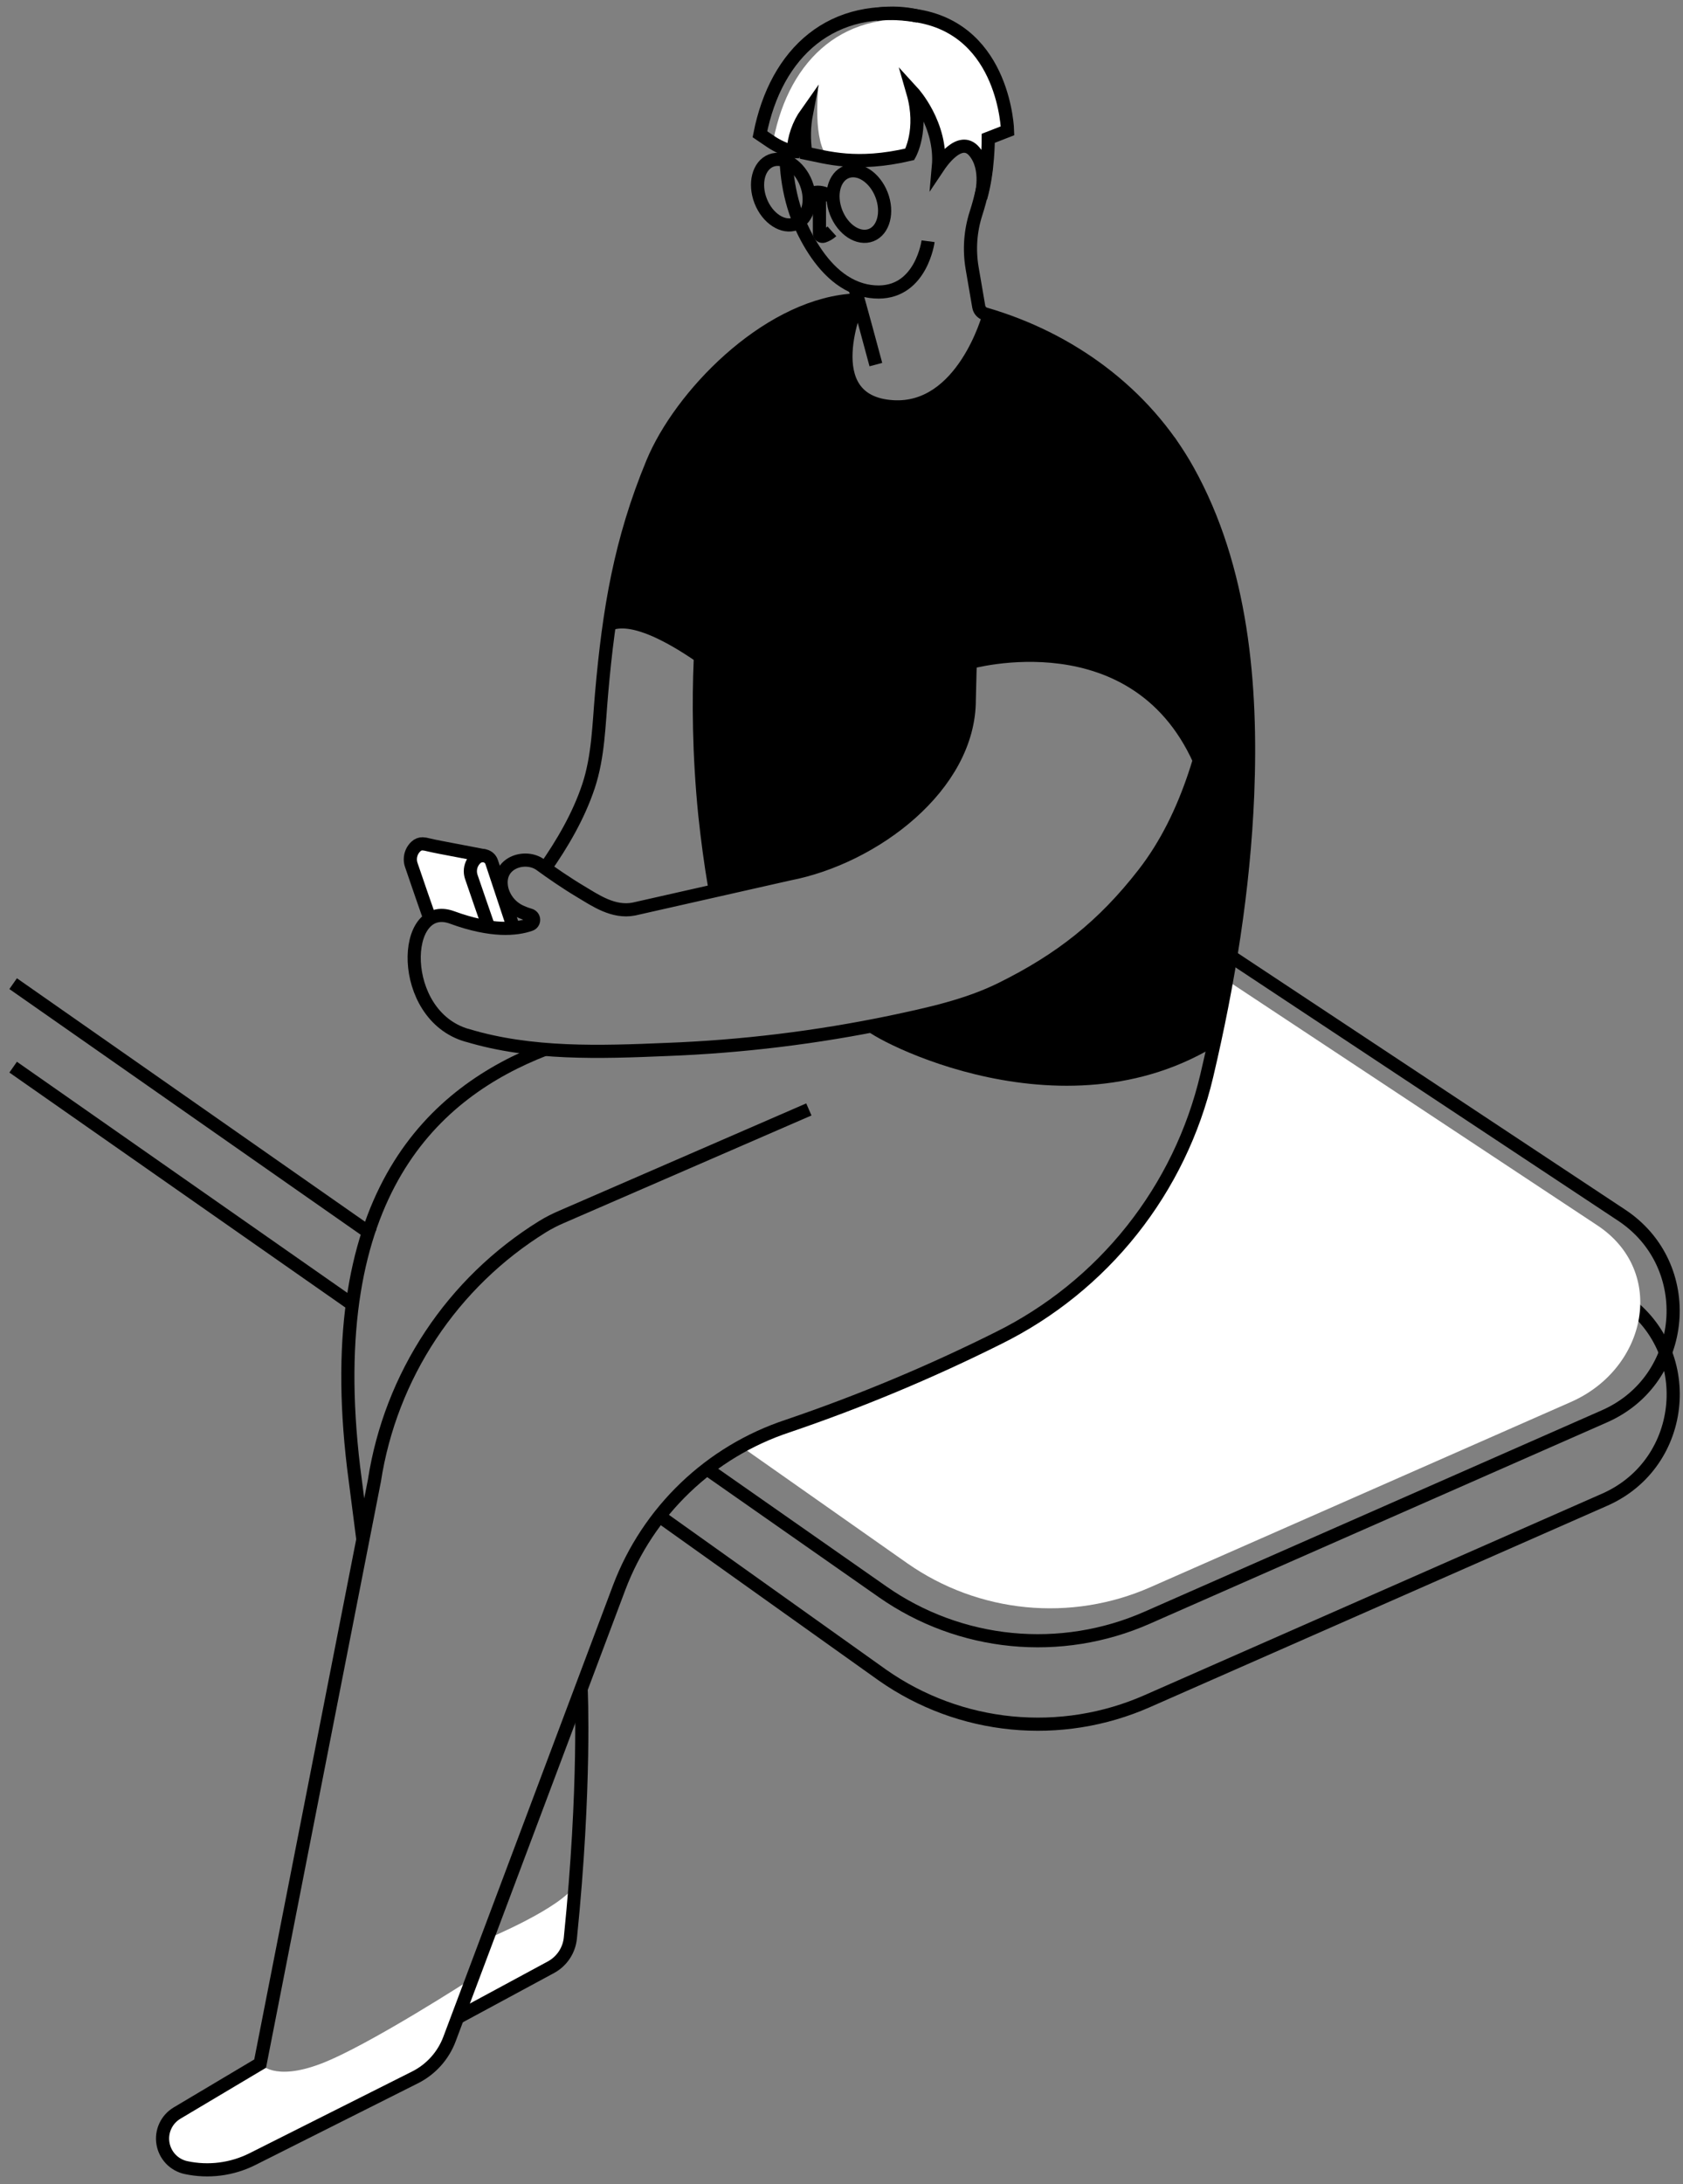<svg width="128" height="166" viewBox="0 0 128 166" fill="none" xmlns="http://www.w3.org/2000/svg">
<rect x="0" y="0" width="128" height="166" fill="#808080" stroke="none"/>
<path d="M92.272 79.591C80.033 86.88 65.103 78.292 65.805 78.143C88.942 73.112 90.986 58.515 90.986 58.515C86.367 47.229 73.776 50.862 73.776 50.862C73.412 66.879 54.349 67.78 54.349 67.78C53.125 62.584 53.192 50.45 53.192 50.45C47.414 46.411 46.244 48.126 46.244 48.126C48.066 32.091 55.404 26.922 55.404 26.922C56.627 25.783 62.091 23.223 64.897 22.891L64.997 23.336C64.997 23.336 62.16 30.42 67.597 30.887C72.173 31.288 74.773 25.655 75.482 23.868C81.431 25.712 87.108 29.839 90.886 36.781C99.821 53.206 92.272 79.591 92.272 79.591Z" fill="black"/>
<path d="M93.595 72.68L123.334 92.359C129.1 96.174 128.359 104.858 122.034 107.641L87.232 122.957C83.996 124.381 80.447 124.948 76.928 124.604C73.409 124.26 70.037 123.015 67.138 120.991L53.773 111.647" stroke="black" stroke-miterlimit="10"/>
<path d="M93.595 79.026L92.595 78.363L123.339 98.701C129.106 102.517 128.364 111.201 122.04 113.983L87.238 129.3C84.001 130.723 80.453 131.291 76.933 130.946C73.414 130.602 70.043 129.358 67.144 127.333L50.151 115.231" stroke="black" stroke-miterlimit="10"/>
<path d="M119.474 106.555L87.487 120.634C84.513 121.942 81.252 122.463 78.018 122.147C74.783 121.83 71.685 120.687 69.021 118.826L56.763 110.215C58.451 108.922 60.342 107.918 62.359 107.245C67.412 105.529 72.343 103.473 77.118 101.092C80.743 99.299 83.927 96.727 86.443 93.56C88.959 90.394 90.745 86.711 91.673 82.774C92.314 80.05 92.877 77.295 93.338 74.526L121.49 93.135C126.788 96.641 125.285 104 119.474 106.555Z" fill="white"/>
<path d="M37.052 147.358C37.052 147.358 42.66 145.033 43.736 143.281C43.736 143.281 43.938 147.26 42.888 148.619C41.839 149.979 35.567 153.572 35.23 153.122C34.893 152.672 37.052 147.358 37.052 147.358Z" fill="white"/>
<path d="M19.788 156.841C19.788 156.841 20.808 158.226 24.428 156.841C28.049 155.456 35.926 150.356 35.926 150.356C35.926 150.356 33.728 156.256 32.932 156.905C32.136 157.553 17.093 164.922 17.093 164.922C17.093 164.922 10.367 165.879 12.902 161.096L19.788 156.841Z" fill="white"/>
<path d="M41.438 79.751C33.147 82.978 24.374 90.56 26.897 111.556L27.599 117.011" stroke="black" stroke-miterlimit="10"/>
<path d="M41.425 66.04C42.781 64.105 44.005 62.013 44.756 59.761C45.506 57.509 45.545 55.069 45.754 52.7C46.312 46.349 47.175 41.096 49.626 35.179C51.749 30.059 58.161 23.463 64.54 22.838L65.114 22.789" stroke="black" stroke-miterlimit="10"/>
<path d="M57.459 79.287C57.428 79.197 57.397 79.114 57.364 79.026" stroke="black" stroke-miterlimit="10"/>
<path d="M54.349 67.386C54.036 65.544 53.802 63.759 53.62 62.064C53.621 62.032 53.617 62 53.609 61.969C52.654 52.507 53.62 45.623 53.62 45.623" stroke="black" stroke-miterlimit="10"/>
<path d="M76.635 9.958L75.177 10.527C75.177 10.572 75.177 11.141 75.115 11.937C75.047 12.888 74.896 13.831 74.663 14.756C74.793 14.126 74.981 12.628 74.157 11.586C74.144 11.564 74.13 11.544 74.113 11.525C73.567 10.868 72.892 11.128 72.351 11.58C71.978 11.896 71.651 12.264 71.382 12.673C71.476 11.456 71.258 10.235 70.748 9.126C70.415 8.369 69.974 7.665 69.438 7.036C70.263 9.878 69.204 11.739 69.204 11.739C66.407 12.396 64.467 12.256 63.02 12.007C61.801 10.87 62.224 6.775 62.224 6.775C60.998 7.777 61.293 11.655 61.293 11.655C61.136 10.643 61.156 9.612 61.349 8.606C60.74 9.468 60.388 10.485 60.334 11.538L60.313 11.527C60.228 11.506 60.145 11.479 60.063 11.449C59.913 11.37 59.767 11.282 59.627 11.187L58.82 10.64C60.039 4.421 64.301 0.511 70.886 1.659C71.316 1.733 71.739 1.843 72.151 1.987C76.489 4.248 76.635 9.958 76.635 9.958Z" fill="white"/>
<path d="M39.056 70.524L37.396 65.528C37.359 65.412 37.294 65.307 37.205 65.223C37.116 65.139 37.008 65.079 36.89 65.049C36.875 65.049 36.859 65.049 36.842 65.038C36.826 65.027 36.822 65.038 36.811 65.038C36.773 65.035 36.735 65.035 36.696 65.038C36.512 65.039 36.335 65.109 36.201 65.235C36.066 65.359 35.959 65.51 35.885 65.678C35.811 65.846 35.773 66.028 35.773 66.211C35.773 66.355 35.796 66.498 35.84 66.634C36.205 67.689 36.853 69.593 37.161 70.46" fill="white"/>
<path d="M38.681 70.525L36.892 65.049C36.877 65.049 36.861 65.049 36.844 65.038C36.828 65.027 36.824 65.038 36.813 65.038L35.875 64.856C35.374 64.763 34.873 64.663 34.372 64.57C33.77 64.45 33.165 64.349 32.566 64.206C32.424 64.165 32.279 64.141 32.132 64.133C31.948 64.132 31.77 64.203 31.637 64.331C31.501 64.455 31.392 64.607 31.319 64.776C31.245 64.945 31.207 65.127 31.208 65.311C31.207 65.453 31.23 65.594 31.276 65.729C31.678 66.909 32.446 69.143 32.69 69.821L38.681 70.525Z" fill="white"/>
<path d="M74.059 45.621C73.876 47.65 73.782 50.104 73.718 53.189C73.718 59.748 66.466 65.18 60.021 66.423L48.203 69.092C46.642 69.394 45.259 68.42 44.173 67.773C43.056 67.108 41.911 66.315 41.106 65.727C39.947 64.879 37.715 65.561 38.172 67.581C38.271 67.966 38.457 68.322 38.716 68.623C38.975 68.923 39.3 69.16 39.665 69.314C39.87 69.407 40.083 69.484 40.299 69.547C40.38 69.568 40.451 69.614 40.503 69.679C40.555 69.744 40.583 69.825 40.584 69.908C40.586 69.991 40.559 70.072 40.51 70.139C40.46 70.205 40.39 70.254 40.31 70.276C39.286 70.63 37.411 70.839 34.386 69.73C30.511 68.303 30.21 77.147 35.509 78.687H35.529C40.41 80.163 45.663 79.974 50.709 79.762C56.438 79.545 62.139 78.85 67.752 77.683C70.608 77.078 73.541 76.45 76.154 75.158C80.655 72.933 83.898 70.382 86.983 66.412C90.445 61.96 91.922 56.12 92.757 50.645C93.712 44.381 92.392 39.091 89.034 33.7L88.91 33.503" stroke="black" stroke-miterlimit="10"/>
<path d="M39.056 70.524L37.396 65.528C37.359 65.412 37.294 65.307 37.205 65.223C37.116 65.139 37.008 65.079 36.89 65.049C36.875 65.049 36.859 65.049 36.842 65.038C36.826 65.027 36.822 65.038 36.811 65.038C36.773 65.035 36.735 65.035 36.696 65.038C36.512 65.039 36.335 65.109 36.201 65.235C36.066 65.359 35.959 65.51 35.885 65.678C35.811 65.846 35.773 66.028 35.773 66.211C35.773 66.355 35.796 66.498 35.84 66.634C36.205 67.689 36.853 69.593 37.161 70.46" stroke="black" stroke-miterlimit="10"/>
<path d="M36.892 65.049C36.877 65.049 36.861 65.049 36.844 65.038C36.828 65.027 36.824 65.038 36.813 65.038L35.875 64.856C35.374 64.763 34.873 64.663 34.372 64.57C33.77 64.45 33.165 64.349 32.566 64.206C32.424 64.165 32.279 64.141 32.132 64.133C31.948 64.132 31.77 64.203 31.637 64.331C31.501 64.455 31.392 64.607 31.319 64.776C31.245 64.945 31.207 65.127 31.208 65.311C31.207 65.453 31.23 65.594 31.276 65.729C31.678 66.909 32.446 69.143 32.69 69.821" stroke="black" stroke-miterlimit="10"/>
<path d="M59.768 11.359C59.768 13.727 60.229 15.992 61.366 18.084C62.277 19.764 63.614 21.457 65.528 22.012C65.951 22.135 66.391 22.196 66.832 22.195C70.079 22.18 70.586 18.334 70.586 18.334" stroke="black" stroke-miterlimit="10"/>
<path d="M75.006 12.733V12.744C74.856 13.919 74.597 15.079 74.234 16.206C73.799 17.551 73.697 18.982 73.935 20.375L74.439 23.311C74.462 23.441 74.522 23.563 74.611 23.662C74.7 23.76 74.815 23.832 74.942 23.868C81.349 25.728 87.036 29.834 90.344 35.761C94.472 43.162 95.224 52.076 94.891 60.385C94.597 67.587 93.433 74.748 91.78 81.758C90.77 86.042 88.826 90.05 86.088 93.496C83.35 96.942 79.884 99.741 75.939 101.693C70.748 104.286 65.386 106.523 59.892 108.389C56.983 109.353 54.326 110.952 52.113 113.071C49.9 115.19 48.187 117.775 47.099 120.639L34.188 154.971C33.713 156.239 32.777 157.28 31.567 157.887L19.195 164.102C17.633 164.884 15.851 165.11 14.143 164.743C13.7 164.648 13.296 164.421 12.984 164.093C12.672 163.764 12.466 163.349 12.393 162.902C12.319 162.455 12.382 161.996 12.574 161.586C12.765 161.175 13.076 160.832 13.465 160.6L19.784 156.841L28.474 112.542C29.085 108.59 30.545 104.817 32.754 101.483C34.962 98.149 37.866 95.333 41.266 93.228C41.72 92.951 42.192 92.708 42.68 92.499L61.517 84.32" stroke="black" stroke-miterlimit="10"/>
<path d="M69.828 1.23C68.82 0.99 67.778 0.937 66.752 1.074C66.71 1.075 66.668 1.078 66.626 1.085" stroke="black" stroke-miterlimit="10"/>
<path d="M65.265 22.896C65.265 22.896 61.933 30.536 67.893 30.914C73.24 31.256 75.203 23.99 75.203 23.99" stroke="black" stroke-miterlimit="10"/>
<path d="M74.587 15.034C74.625 14.894 75.199 12.822 74.102 11.517C73.005 10.213 71.519 12.45 71.369 12.674C71.661 9.462 69.429 7.026 69.429 7.026C70.252 9.87 69.192 11.729 69.192 11.729C65.116 12.683 62.873 11.956 61.282 11.643C61.126 10.632 61.145 9.601 61.34 8.597C60.73 9.456 60.377 10.472 60.326 11.524H60.3C59.695 11.364 59.12 11.102 58.602 10.75L57.795 10.204C59.016 3.987 63.276 0.073 69.861 1.221C76.446 2.369 76.63 9.941 76.63 9.941L75.163 10.511C75.163 10.511 75.176 13.011 74.587 15.034Z" stroke="black" stroke-miterlimit="10"/>
<path d="M62.322 14.71V17.733C62.323 17.77 62.331 17.806 62.349 17.838C62.365 17.871 62.389 17.899 62.419 17.921C62.449 17.943 62.483 17.957 62.52 17.963C62.556 17.969 62.593 17.966 62.629 17.955C62.866 17.876 63.085 17.748 63.27 17.58" stroke="black" stroke-miterlimit="10"/>
<path d="M60.515 17.005C61.468 16.633 61.822 15.257 61.306 13.931C60.789 12.605 59.596 11.832 58.643 12.204C57.69 12.576 57.336 13.952 57.852 15.277C58.369 16.603 59.561 17.377 60.515 17.005Z" stroke="black" stroke-miterlimit="10"/>
<path d="M66.253 17.869C67.206 17.498 67.56 16.122 67.043 14.796C66.526 13.47 65.335 12.697 64.381 13.069C63.427 13.44 63.074 14.816 63.59 16.142C64.107 17.468 65.299 18.241 66.253 17.869Z" stroke="black" stroke-miterlimit="10"/>
<path d="M61.521 14.867C61.521 14.867 62.086 14.222 63.27 14.978" stroke="black" stroke-miterlimit="10"/>
<path d="M64.998 21.822C64.998 21.822 65.407 23.21 66.614 27.711" stroke="black" stroke-miterlimit="10"/>
<path d="M34.798 153.349L41.904 149.514C42.311 149.293 42.658 148.976 42.915 148.591C43.172 148.205 43.331 147.763 43.378 147.302C44.559 135.704 44.198 128.372 44.198 128.372" stroke="black" stroke-miterlimit="10"/>
<path d="M28.348 93.873L1 74.761" stroke="black" stroke-miterlimit="10"/>
<path d="M26.799 99.139L1 81.107" stroke="black" stroke-miterlimit="10"/>
</svg>
